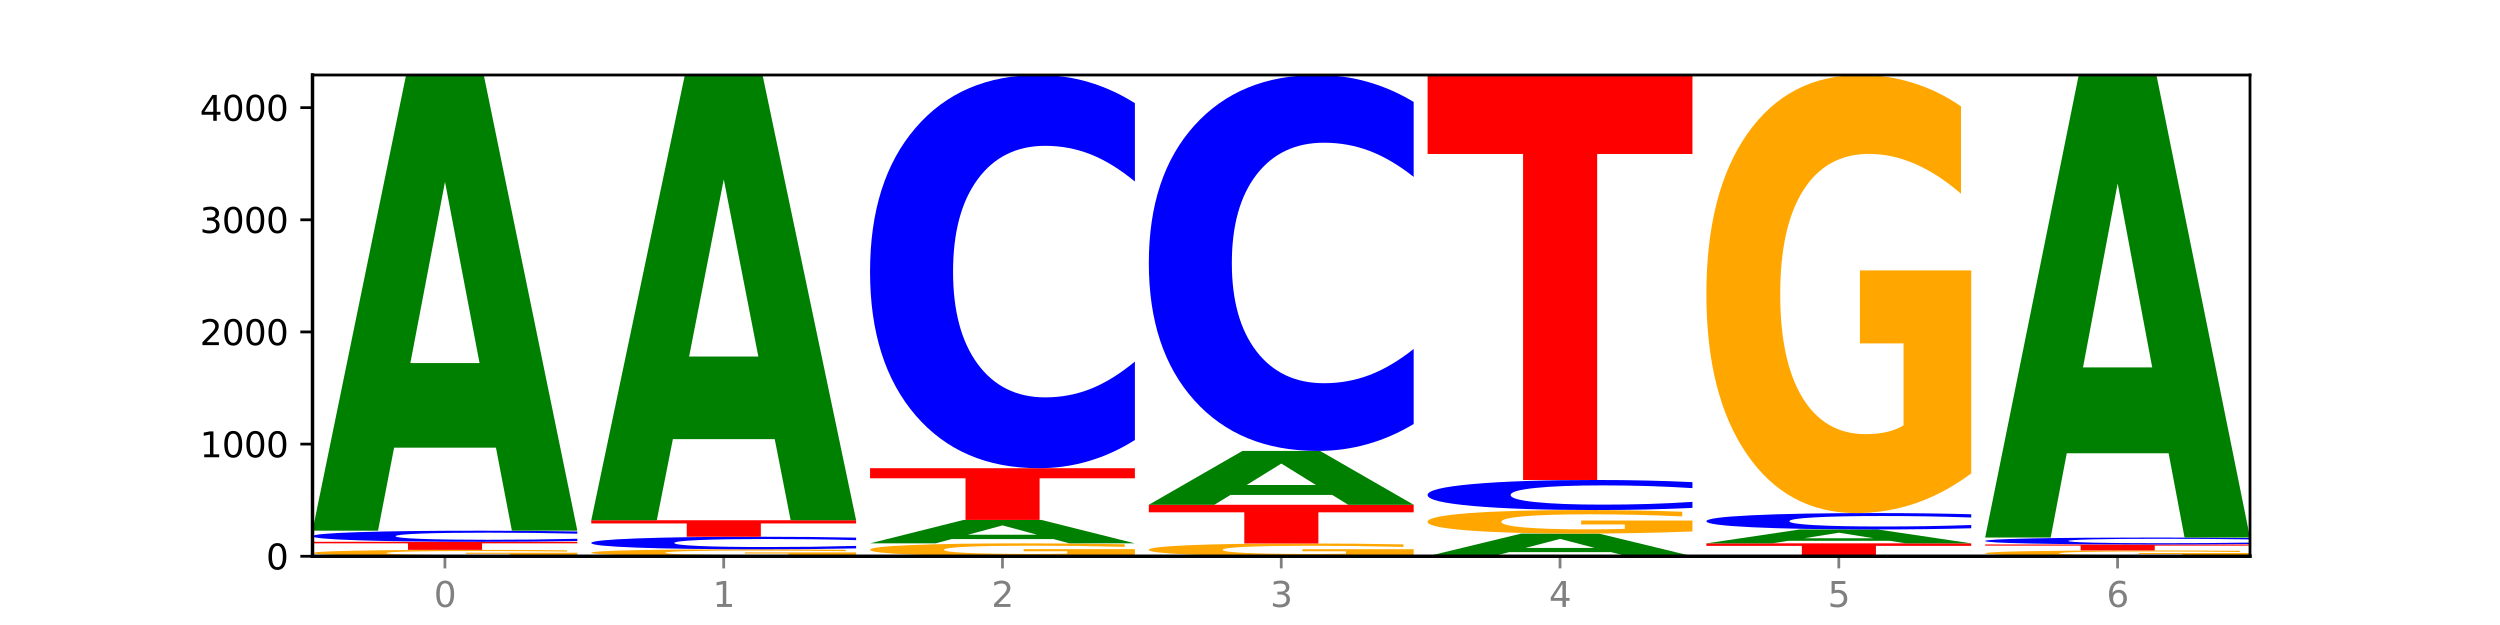 <?xml version="1.0" encoding="utf-8" standalone="no"?>
<!DOCTYPE svg PUBLIC "-//W3C//DTD SVG 1.1//EN"
  "http://www.w3.org/Graphics/SVG/1.1/DTD/svg11.dtd">
<svg xmlns:xlink="http://www.w3.org/1999/xlink" width="720pt" height="180pt" viewBox="0 0 720 180" xmlns="http://www.w3.org/2000/svg" version="1.1">
 <defs>
  <style type="text/css">*{stroke-linejoin: round; stroke-linecap: butt}</style>
 </defs>
 <g id="figure_1">
  <g id="patch_1">
   <path d="M 0 180 
L 720 180 
L 720 0 
L 0 0 
z
" style="fill: #ffffff"/>
  </g>
  <g id="axes_1">
   <g id="patch_2">
    <path d="M 90 160.2 
L 648 160.2 
L 648 21.6 
L 90 21.6 
z
" style="fill: #ffffff"/>
   </g>
   <g id="line2d_1">
    <path d="M 90 160.2 
L 648 160.2 
" clip-path="url(#p049d402b51)" style="fill: none; stroke: #000000; stroke-width: 0.5; stroke-linecap: square"/>
   </g>
   <g id="patch_3">
    <path d="M 166.273 160.033 
Q 158.581 160.117 150.308 160.159 
Q 142.034 160.2 133.214 160.2 
Q 113.282 160.2 101.641 159.952 
Q 90 159.704 90 159.28 
Q 90 158.851 101.846 158.605 
Q 113.709 158.359 134.342 158.359 
Q 142.291 158.359 149.573 158.392 
Q 156.872 158.425 163.333 158.491 
L 163.333 158.858 
Q 156.667 158.774 150.068 158.732 
Q 143.47 158.691 136.838 158.691 
Q 124.564 158.691 117.914 158.843 
Q 111.265 158.996 111.265 159.28 
Q 111.265 159.561 117.675 159.715 
Q 124.085 159.868 135.88 159.868 
Q 139.094 159.868 141.846 159.86 
Q 144.598 159.85 146.786 159.831 
L 146.786 159.487 
L 134.222 159.487 
L 134.222 159.18 
L 166.273 159.18 
L 166.273 160.033 
z
" clip-path="url(#p049d402b51)" style="fill: #ffa600"/>
   </g>
   <g id="patch_4">
    <path d="M 90 156.033 
L 166.273 156.033 
L 166.273 156.487 
L 138.833 156.487 
L 138.833 158.359 
L 117.494 158.359 
L 117.494 156.487 
L 90 156.487 
L 90 156.033 
z
" clip-path="url(#p049d402b51)" style="fill: #ff0000"/>
   </g>
   <g id="patch_5">
    <path d="M 166.273 155.804 
Q 159.893 155.918 152.994 155.975 
Q 146.095 156.033 138.581 156.033 
Q 116.174 156.033 103.087 155.603 
Q 90 155.172 90 154.435 
Q 90 153.696 103.087 153.266 
Q 116.174 152.836 138.581 152.836 
Q 146.095 152.836 152.994 152.894 
Q 159.893 152.951 166.273 153.065 
L 166.273 153.702 
Q 159.836 153.552 153.59 153.482 
Q 147.344 153.412 140.445 153.412 
Q 128.069 153.412 120.978 153.684 
Q 113.906 153.957 113.906 154.435 
Q 113.906 154.912 120.978 155.185 
Q 128.069 155.457 140.445 155.457 
Q 147.344 155.457 153.59 155.387 
Q 159.836 155.317 166.273 155.166 
L 166.273 155.804 
z
" clip-path="url(#p049d402b51)" style="fill: #0000ff"/>
   </g>
   <g id="patch_6">
    <path d="M 142.835 128.929 
L 113.501 128.929 
L 108.87 152.836 
L 90 152.836 
L 116.948 21.6 
L 139.326 21.6 
L 166.273 152.836 
L 147.419 152.836 
L 142.835 128.929 
z
M 118.18 104.571 
L 138.109 104.571 
L 128.16 52.37 
L 118.18 104.571 
z
" clip-path="url(#p049d402b51)" style="fill: #008000"/>
   </g>
   <g id="patch_7">
    <path d="M 246.561 160.019 
Q 238.869 160.109 230.595 160.155 
Q 222.322 160.2 213.501 160.2 
Q 193.57 160.2 181.929 159.93 
Q 170.288 159.661 170.288 159.199 
Q 170.288 158.733 182.134 158.465 
Q 193.997 158.197 214.63 158.197 
Q 222.578 158.197 229.86 158.234 
Q 237.159 158.27 243.621 158.341 
L 243.621 158.74 
Q 236.954 158.649 230.356 158.604 
Q 223.758 158.558 217.125 158.558 
Q 204.852 158.558 198.202 158.724 
Q 191.553 158.89 191.553 159.199 
Q 191.553 159.505 197.963 159.673 
Q 204.373 159.839 216.168 159.839 
Q 219.382 159.839 222.134 159.83 
Q 224.886 159.82 227.074 159.799 
L 227.074 159.424 
L 214.51 159.424 
L 214.51 159.091 
L 246.561 159.091 
L 246.561 160.019 
z
" clip-path="url(#p049d402b51)" style="fill: #ffa600"/>
   </g>
   <g id="patch_8">
    <path d="M 246.561 157.938 
Q 240.181 158.067 233.282 158.132 
Q 226.383 158.197 218.869 158.197 
Q 196.462 158.197 183.375 157.71 
Q 170.288 157.223 170.288 156.39 
Q 170.288 155.553 183.375 155.067 
Q 196.462 154.58 218.869 154.58 
Q 226.383 154.58 233.282 154.646 
Q 240.181 154.711 246.561 154.839 
L 246.561 155.56 
Q 240.123 155.39 233.878 155.311 
Q 227.632 155.231 220.733 155.231 
Q 208.357 155.231 201.266 155.54 
Q 194.194 155.848 194.194 156.39 
Q 194.194 156.929 201.266 157.238 
Q 208.357 157.546 220.733 157.546 
Q 227.632 157.546 233.878 157.467 
Q 240.123 157.387 246.561 157.216 
L 246.561 157.938 
z
" clip-path="url(#p049d402b51)" style="fill: #0000ff"/>
   </g>
   <g id="patch_9">
    <path d="M 170.288 149.832 
L 246.561 149.832 
L 246.561 150.758 
L 219.12 150.758 
L 219.12 154.58 
L 197.782 154.58 
L 197.782 150.758 
L 170.288 150.758 
L 170.288 149.832 
z
" clip-path="url(#p049d402b51)" style="fill: #ff0000"/>
   </g>
   <g id="patch_10">
    <path d="M 223.122 126.472 
L 193.789 126.472 
L 189.157 149.832 
L 170.288 149.832 
L 197.235 21.6 
L 219.614 21.6 
L 246.561 149.832 
L 227.707 149.832 
L 223.122 126.472 
z
M 198.467 102.672 
L 218.397 102.672 
L 208.448 51.665 
L 198.467 102.672 
z
" clip-path="url(#p049d402b51)" style="fill: #008000"/>
   </g>
   <g id="patch_11">
    <path d="M 326.849 159.864 
Q 319.157 160.032 310.883 160.116 
Q 302.61 160.2 293.789 160.2 
Q 273.858 160.2 262.217 159.7 
Q 250.576 159.199 250.576 158.344 
Q 250.576 157.478 262.422 156.982 
Q 274.285 156.485 294.917 156.485 
Q 302.866 156.485 310.148 156.553 
Q 317.447 156.62 323.909 156.752 
L 323.909 157.492 
Q 317.242 157.323 310.644 157.239 
Q 304.046 157.155 297.413 157.155 
Q 285.14 157.155 278.49 157.463 
Q 271.84 157.771 271.84 158.344 
Q 271.84 158.912 278.251 159.222 
Q 284.661 159.531 296.456 159.531 
Q 299.669 159.531 302.422 159.513 
Q 305.174 159.495 307.362 159.456 
L 307.362 158.761 
L 294.798 158.761 
L 294.798 158.142 
L 326.849 158.142 
L 326.849 159.864 
z
" clip-path="url(#p049d402b51)" style="fill: #ffa600"/>
   </g>
   <g id="patch_12">
    <path d="M 303.41 155.256 
L 274.077 155.256 
L 269.445 156.485 
L 250.576 156.485 
L 277.523 149.735 
L 299.901 149.735 
L 326.849 156.485 
L 307.995 156.485 
L 303.41 155.256 
z
M 278.755 154.003 
L 298.685 154.003 
L 288.736 151.318 
L 278.755 154.003 
z
" clip-path="url(#p049d402b51)" style="fill: #008000"/>
   </g>
   <g id="patch_13">
    <path d="M 250.576 134.844 
L 326.849 134.844 
L 326.849 137.748 
L 299.408 137.748 
L 299.408 149.735 
L 278.069 149.735 
L 278.069 137.748 
L 250.576 137.748 
L 250.576 134.844 
z
" clip-path="url(#p049d402b51)" style="fill: #ff0000"/>
   </g>
   <g id="patch_14">
    <path d="M 326.849 126.727 
Q 320.469 130.751 313.57 132.786 
Q 306.671 134.844 299.157 134.844 
Q 276.749 134.844 263.663 119.592 
Q 250.576 104.34 250.576 78.257 
Q 250.576 52.081 263.663 36.852 
Q 276.749 21.6 299.157 21.6 
Q 306.671 21.6 313.57 23.659 
Q 320.469 25.694 326.849 29.717 
L 326.849 52.291 
Q 320.411 46.958 314.166 44.478 
Q 307.92 41.998 301.021 41.998 
Q 288.645 41.998 281.554 51.66 
Q 274.482 61.298 274.482 78.257 
Q 274.482 95.147 281.554 104.808 
Q 288.645 114.446 301.021 114.446 
Q 307.92 114.446 314.166 111.966 
Q 320.411 109.463 326.849 104.13 
L 326.849 126.727 
z
" clip-path="url(#p049d402b51)" style="fill: #0000ff"/>
   </g>
   <g id="patch_15">
    <path d="M 407.137 159.867 
Q 399.444 160.033 391.171 160.117 
Q 382.897 160.2 374.077 160.2 
Q 354.145 160.2 342.504 159.704 
Q 330.863 159.208 330.863 158.36 
Q 330.863 157.502 342.709 157.01 
Q 354.573 156.518 375.205 156.518 
Q 383.154 156.518 390.436 156.585 
Q 397.735 156.651 404.197 156.782 
L 404.197 157.516 
Q 397.53 157.348 390.932 157.265 
Q 384.333 157.181 377.701 157.181 
Q 365.427 157.181 358.778 157.487 
Q 352.128 157.792 352.128 158.36 
Q 352.128 158.923 358.538 159.23 
Q 364.949 159.537 376.744 159.537 
Q 379.957 159.537 382.709 159.519 
Q 385.462 159.501 387.65 159.463 
L 387.65 158.774 
L 375.085 158.774 
L 375.085 158.16 
L 407.137 158.16 
L 407.137 159.867 
z
" clip-path="url(#p049d402b51)" style="fill: #ffa600"/>
   </g>
   <g id="patch_16">
    <path d="M 330.863 145.374 
L 407.137 145.374 
L 407.137 147.548 
L 379.696 147.548 
L 379.696 156.518 
L 358.357 156.518 
L 358.357 147.548 
L 330.863 147.548 
L 330.863 145.374 
z
" clip-path="url(#p049d402b51)" style="fill: #ff0000"/>
   </g>
   <g id="patch_17">
    <path d="M 383.698 142.55 
L 354.364 142.55 
L 349.733 145.374 
L 330.863 145.374 
L 357.811 129.87 
L 380.189 129.87 
L 407.137 145.374 
L 388.283 145.374 
L 383.698 142.55 
z
M 359.043 139.672 
L 378.973 139.672 
L 369.023 133.505 
L 359.043 139.672 
z
" clip-path="url(#p049d402b51)" style="fill: #008000"/>
   </g>
   <g id="patch_18">
    <path d="M 407.137 122.109 
Q 400.757 125.956 393.858 127.902 
Q 386.959 129.87 379.445 129.87 
Q 357.037 129.87 343.95 115.288 
Q 330.863 100.706 330.863 75.769 
Q 330.863 50.742 343.95 36.182 
Q 357.037 21.6 379.445 21.6 
Q 386.959 21.6 393.858 23.568 
Q 400.757 25.514 407.137 29.361 
L 407.137 50.943 
Q 400.699 45.844 394.453 43.473 
Q 388.208 41.102 381.309 41.102 
Q 368.933 41.102 361.842 50.339 
Q 354.77 59.554 354.77 75.769 
Q 354.77 91.916 361.842 101.153 
Q 368.933 110.368 381.309 110.368 
Q 388.208 110.368 394.453 107.997 
Q 400.699 105.604 407.137 100.505 
L 407.137 122.109 
z
" clip-path="url(#p049d402b51)" style="fill: #0000ff"/>
   </g>
   <g id="patch_19">
    <path d="M 463.986 159.011 
L 434.652 159.011 
L 430.021 160.2 
L 411.151 160.2 
L 438.099 153.675 
L 460.477 153.675 
L 487.424 160.2 
L 468.571 160.2 
L 463.986 159.011 
z
M 439.331 157.8 
L 459.261 157.8 
L 449.311 155.205 
L 439.331 157.8 
z
" clip-path="url(#p049d402b51)" style="fill: #008000"/>
   </g>
   <g id="patch_20">
    <path d="M 487.424 153.062 
Q 479.732 153.369 471.459 153.523 
Q 463.185 153.675 454.365 153.675 
Q 434.433 153.675 422.792 152.762 
Q 411.151 151.848 411.151 150.286 
Q 411.151 148.705 422.997 147.799 
Q 434.86 146.892 455.493 146.892 
Q 463.442 146.892 470.724 147.016 
Q 478.023 147.138 484.484 147.379 
L 484.484 148.731 
Q 477.818 148.421 471.219 148.268 
Q 464.621 148.114 457.989 148.114 
Q 445.715 148.114 439.066 148.677 
Q 432.416 149.239 432.416 150.286 
Q 432.416 151.323 438.826 151.889 
Q 445.236 152.454 457.031 152.454 
Q 460.245 152.454 462.997 152.421 
Q 465.749 152.388 467.937 152.318 
L 467.937 151.048 
L 455.373 151.048 
L 455.373 149.917 
L 487.424 149.917 
L 487.424 153.062 
z
" clip-path="url(#p049d402b51)" style="fill: #ffa600"/>
   </g>
   <g id="patch_21">
    <path d="M 487.424 146.272 
Q 481.044 146.579 474.145 146.735 
Q 467.246 146.892 459.732 146.892 
Q 437.325 146.892 424.238 145.726 
Q 411.151 144.561 411.151 142.567 
Q 411.151 140.566 424.238 139.402 
Q 437.325 138.236 459.732 138.236 
Q 467.246 138.236 474.145 138.393 
Q 481.044 138.549 487.424 138.856 
L 487.424 140.582 
Q 480.987 140.174 474.741 139.985 
Q 468.495 139.795 461.596 139.795 
Q 449.221 139.795 442.129 140.534 
Q 435.057 141.27 435.057 142.567 
Q 435.057 143.858 442.129 144.596 
Q 449.221 145.333 461.596 145.333 
Q 468.495 145.333 474.741 145.144 
Q 480.987 144.952 487.424 144.544 
L 487.424 146.272 
z
" clip-path="url(#p049d402b51)" style="fill: #0000ff"/>
   </g>
   <g id="patch_22">
    <path d="M 411.151 21.6 
L 487.424 21.6 
L 487.424 44.347 
L 459.984 44.347 
L 459.984 138.236 
L 438.645 138.236 
L 438.645 44.347 
L 411.151 44.347 
L 411.151 21.6 
z
" clip-path="url(#p049d402b51)" style="fill: #ff0000"/>
   </g>
   <g id="patch_23">
    <path d="M 491.439 156.485 
L 567.712 156.485 
L 567.712 157.21 
L 540.272 157.21 
L 540.272 160.2 
L 518.933 160.2 
L 518.933 157.21 
L 491.439 157.21 
L 491.439 156.485 
z
" clip-path="url(#p049d402b51)" style="fill: #ff0000"/>
   </g>
   <g id="patch_24">
    <path d="M 544.273 155.756 
L 514.94 155.756 
L 510.308 156.485 
L 491.439 156.485 
L 518.386 152.48 
L 540.765 152.48 
L 567.712 156.485 
L 548.858 156.485 
L 544.273 155.756 
z
M 519.618 155.012 
L 539.548 155.012 
L 529.599 153.419 
L 519.618 155.012 
z
" clip-path="url(#p049d402b51)" style="fill: #008000"/>
   </g>
   <g id="patch_25">
    <path d="M 567.712 152.142 
Q 561.332 152.31 554.433 152.395 
Q 547.534 152.48 540.02 152.48 
Q 517.613 152.48 504.526 151.845 
Q 491.439 151.21 491.439 150.124 
Q 491.439 149.034 504.526 148.4 
Q 517.613 147.764 540.02 147.764 
Q 547.534 147.764 554.433 147.85 
Q 561.332 147.935 567.712 148.102 
L 567.712 149.043 
Q 561.274 148.82 555.029 148.717 
Q 548.783 148.614 541.884 148.614 
Q 529.508 148.614 522.417 149.016 
Q 515.345 149.418 515.345 150.124 
Q 515.345 150.827 522.417 151.229 
Q 529.508 151.631 541.884 151.631 
Q 548.783 151.631 555.029 151.528 
Q 561.274 151.423 567.712 151.201 
L 567.712 152.142 
z
" clip-path="url(#p049d402b51)" style="fill: #0000ff"/>
   </g>
   <g id="patch_26">
    <path d="M 567.712 136.349 
Q 560.02 142.057 551.746 144.924 
Q 543.473 147.764 534.652 147.764 
Q 514.721 147.764 503.08 130.772 
Q 491.439 113.78 491.439 84.721 
Q 491.439 55.324 503.285 38.462 
Q 515.148 21.6 535.781 21.6 
Q 543.729 21.6 551.011 23.893 
Q 558.311 26.161 564.772 30.643 
L 564.772 55.793 
Q 558.105 50.033 551.507 47.193 
Q 544.909 44.326 538.276 44.326 
Q 526.003 44.326 519.353 54.803 
Q 512.704 65.253 512.704 84.721 
Q 512.704 104.007 519.114 114.536 
Q 525.524 125.039 537.319 125.039 
Q 540.533 125.039 543.285 124.439 
Q 546.037 123.814 548.225 122.511 
L 548.225 98.899 
L 535.661 98.899 
L 535.661 77.867 
L 567.712 77.867 
L 567.712 136.349 
z
" clip-path="url(#p049d402b51)" style="fill: #ffa600"/>
   </g>
   <g id="patch_27">
    <path d="M 648 160.048 
Q 640.308 160.124 632.034 160.162 
Q 623.761 160.2 614.94 160.2 
Q 595.009 160.2 583.368 159.974 
Q 571.727 159.748 571.727 159.361 
Q 571.727 158.969 583.573 158.745 
Q 595.436 158.52 616.068 158.52 
Q 624.017 158.52 631.299 158.551 
Q 638.598 158.581 645.06 158.641 
L 645.06 158.976 
Q 638.393 158.899 631.795 158.861 
Q 625.197 158.823 618.564 158.823 
Q 606.291 158.823 599.641 158.962 
Q 592.992 159.102 592.992 159.361 
Q 592.992 159.617 599.402 159.758 
Q 605.812 159.897 617.607 159.897 
Q 620.821 159.897 623.573 159.889 
Q 626.325 159.881 628.513 159.864 
L 628.513 159.549 
L 615.949 159.549 
L 615.949 159.269 
L 648 159.269 
L 648 160.048 
z
" clip-path="url(#p049d402b51)" style="fill: #ffa600"/>
   </g>
   <g id="patch_28">
    <path d="M 571.727 156.808 
L 648 156.808 
L 648 157.142 
L 620.559 157.142 
L 620.559 158.52 
L 599.221 158.52 
L 599.221 157.142 
L 571.727 157.142 
L 571.727 156.808 
z
" clip-path="url(#p049d402b51)" style="fill: #ff0000"/>
   </g>
   <g id="patch_29">
    <path d="M 648 156.665 
Q 641.62 156.736 634.721 156.772 
Q 627.822 156.808 620.308 156.808 
Q 597.901 156.808 584.814 156.539 
Q 571.727 156.269 571.727 155.808 
Q 571.727 155.345 584.814 155.076 
Q 597.901 154.806 620.308 154.806 
Q 627.822 154.806 634.721 154.842 
Q 641.62 154.878 648 154.949 
L 648 155.349 
Q 641.562 155.254 635.317 155.21 
Q 629.071 155.167 622.172 155.167 
Q 609.796 155.167 602.705 155.337 
Q 595.633 155.508 595.633 155.808 
Q 595.633 156.106 602.705 156.277 
Q 609.796 156.448 622.172 156.448 
Q 629.071 156.448 635.317 156.404 
Q 641.562 156.36 648 156.265 
L 648 156.665 
z
" clip-path="url(#p049d402b51)" style="fill: #0000ff"/>
   </g>
   <g id="patch_30">
    <path d="M 624.561 130.54 
L 595.228 130.54 
L 590.596 154.806 
L 571.727 154.806 
L 598.674 21.6 
L 621.052 21.6 
L 648 154.806 
L 629.146 154.806 
L 624.561 130.54 
z
M 599.906 105.817 
L 619.836 105.817 
L 609.887 52.832 
L 599.906 105.817 
z
" clip-path="url(#p049d402b51)" style="fill: #008000"/>
   </g>
   <g id="matplotlib.axis_1">
    <g id="xtick_1">
     <g id="line2d_2">
      <defs>
       <path id="m7e4642c67d" d="M 0 0 
L 0 3.5 
" style="stroke: #808080; stroke-width: 0.8"/>
      </defs>
      <g>
       <use xlink:href="#m7e4642c67d" x="128.137" y="160.2" style="fill: #808080; stroke: #808080; stroke-width: 0.8"/>
      </g>
     </g>
     <g id="text_1">
      <!-- 0 -->
      <g style="fill: #808080" transform="translate(124.955 174.798) scale(0.1 -0.1)">
       <defs>
        <path id="DejaVuSans-30" d="M 2034 4250 
Q 1547 4250 1301 3770 
Q 1056 3291 1056 2328 
Q 1056 1369 1301 889 
Q 1547 409 2034 409 
Q 2525 409 2770 889 
Q 3016 1369 3016 2328 
Q 3016 3291 2770 3770 
Q 2525 4250 2034 4250 
z
M 2034 4750 
Q 2819 4750 3233 4129 
Q 3647 3509 3647 2328 
Q 3647 1150 3233 529 
Q 2819 -91 2034 -91 
Q 1250 -91 836 529 
Q 422 1150 422 2328 
Q 422 3509 836 4129 
Q 1250 4750 2034 4750 
z
" transform="scale(0.016)"/>
       </defs>
       <use xlink:href="#DejaVuSans-30"/>
      </g>
     </g>
    </g>
    <g id="xtick_2">
     <g id="line2d_3">
      <g>
       <use xlink:href="#m7e4642c67d" x="208.424" y="160.2" style="fill: #808080; stroke: #808080; stroke-width: 0.8"/>
      </g>
     </g>
     <g id="text_2">
      <!-- 1 -->
      <g style="fill: #808080" transform="translate(205.243 174.798) scale(0.1 -0.1)">
       <defs>
        <path id="DejaVuSans-31" d="M 794 531 
L 1825 531 
L 1825 4091 
L 703 3866 
L 703 4441 
L 1819 4666 
L 2450 4666 
L 2450 531 
L 3481 531 
L 3481 0 
L 794 0 
L 794 531 
z
" transform="scale(0.016)"/>
       </defs>
       <use xlink:href="#DejaVuSans-31"/>
      </g>
     </g>
    </g>
    <g id="xtick_3">
     <g id="line2d_4">
      <g>
       <use xlink:href="#m7e4642c67d" x="288.712" y="160.2" style="fill: #808080; stroke: #808080; stroke-width: 0.8"/>
      </g>
     </g>
     <g id="text_3">
      <!-- 2 -->
      <g style="fill: #808080" transform="translate(285.531 174.798) scale(0.1 -0.1)">
       <defs>
        <path id="DejaVuSans-32" d="M 1228 531 
L 3431 531 
L 3431 0 
L 469 0 
L 469 531 
Q 828 903 1448 1529 
Q 2069 2156 2228 2338 
Q 2531 2678 2651 2914 
Q 2772 3150 2772 3378 
Q 2772 3750 2511 3984 
Q 2250 4219 1831 4219 
Q 1534 4219 1204 4116 
Q 875 4013 500 3803 
L 500 4441 
Q 881 4594 1212 4672 
Q 1544 4750 1819 4750 
Q 2544 4750 2975 4387 
Q 3406 4025 3406 3419 
Q 3406 3131 3298 2873 
Q 3191 2616 2906 2266 
Q 2828 2175 2409 1742 
Q 1991 1309 1228 531 
z
" transform="scale(0.016)"/>
       </defs>
       <use xlink:href="#DejaVuSans-32"/>
      </g>
     </g>
    </g>
    <g id="xtick_4">
     <g id="line2d_5">
      <g>
       <use xlink:href="#m7e4642c67d" x="369" y="160.2" style="fill: #808080; stroke: #808080; stroke-width: 0.8"/>
      </g>
     </g>
     <g id="text_4">
      <!-- 3 -->
      <g style="fill: #808080" transform="translate(365.819 174.798) scale(0.1 -0.1)">
       <defs>
        <path id="DejaVuSans-33" d="M 2597 2516 
Q 3050 2419 3304 2112 
Q 3559 1806 3559 1356 
Q 3559 666 3084 287 
Q 2609 -91 1734 -91 
Q 1441 -91 1130 -33 
Q 819 25 488 141 
L 488 750 
Q 750 597 1062 519 
Q 1375 441 1716 441 
Q 2309 441 2620 675 
Q 2931 909 2931 1356 
Q 2931 1769 2642 2001 
Q 2353 2234 1838 2234 
L 1294 2234 
L 1294 2753 
L 1863 2753 
Q 2328 2753 2575 2939 
Q 2822 3125 2822 3475 
Q 2822 3834 2567 4026 
Q 2313 4219 1838 4219 
Q 1578 4219 1281 4162 
Q 984 4106 628 3988 
L 628 4550 
Q 988 4650 1302 4700 
Q 1616 4750 1894 4750 
Q 2613 4750 3031 4423 
Q 3450 4097 3450 3541 
Q 3450 3153 3228 2886 
Q 3006 2619 2597 2516 
z
" transform="scale(0.016)"/>
       </defs>
       <use xlink:href="#DejaVuSans-33"/>
      </g>
     </g>
    </g>
    <g id="xtick_5">
     <g id="line2d_6">
      <g>
       <use xlink:href="#m7e4642c67d" x="449.288" y="160.2" style="fill: #808080; stroke: #808080; stroke-width: 0.8"/>
      </g>
     </g>
     <g id="text_5">
      <!-- 4 -->
      <g style="fill: #808080" transform="translate(446.107 174.798) scale(0.1 -0.1)">
       <defs>
        <path id="DejaVuSans-34" d="M 2419 4116 
L 825 1625 
L 2419 1625 
L 2419 4116 
z
M 2253 4666 
L 3047 4666 
L 3047 1625 
L 3713 1625 
L 3713 1100 
L 3047 1100 
L 3047 0 
L 2419 0 
L 2419 1100 
L 313 1100 
L 313 1709 
L 2253 4666 
z
" transform="scale(0.016)"/>
       </defs>
       <use xlink:href="#DejaVuSans-34"/>
      </g>
     </g>
    </g>
    <g id="xtick_6">
     <g id="line2d_7">
      <g>
       <use xlink:href="#m7e4642c67d" x="529.576" y="160.2" style="fill: #808080; stroke: #808080; stroke-width: 0.8"/>
      </g>
     </g>
     <g id="text_6">
      <!-- 5 -->
      <g style="fill: #808080" transform="translate(526.394 174.798) scale(0.1 -0.1)">
       <defs>
        <path id="DejaVuSans-35" d="M 691 4666 
L 3169 4666 
L 3169 4134 
L 1269 4134 
L 1269 2991 
Q 1406 3038 1543 3061 
Q 1681 3084 1819 3084 
Q 2600 3084 3056 2656 
Q 3513 2228 3513 1497 
Q 3513 744 3044 326 
Q 2575 -91 1722 -91 
Q 1428 -91 1123 -41 
Q 819 9 494 109 
L 494 744 
Q 775 591 1075 516 
Q 1375 441 1709 441 
Q 2250 441 2565 725 
Q 2881 1009 2881 1497 
Q 2881 1984 2565 2268 
Q 2250 2553 1709 2553 
Q 1456 2553 1204 2497 
Q 953 2441 691 2322 
L 691 4666 
z
" transform="scale(0.016)"/>
       </defs>
       <use xlink:href="#DejaVuSans-35"/>
      </g>
     </g>
    </g>
    <g id="xtick_7">
     <g id="line2d_8">
      <g>
       <use xlink:href="#m7e4642c67d" x="609.863" y="160.2" style="fill: #808080; stroke: #808080; stroke-width: 0.8"/>
      </g>
     </g>
     <g id="text_7">
      <!-- 6 -->
      <g style="fill: #808080" transform="translate(606.682 174.798) scale(0.1 -0.1)">
       <defs>
        <path id="DejaVuSans-36" d="M 2113 2584 
Q 1688 2584 1439 2293 
Q 1191 2003 1191 1497 
Q 1191 994 1439 701 
Q 1688 409 2113 409 
Q 2538 409 2786 701 
Q 3034 994 3034 1497 
Q 3034 2003 2786 2293 
Q 2538 2584 2113 2584 
z
M 3366 4563 
L 3366 3988 
Q 3128 4100 2886 4159 
Q 2644 4219 2406 4219 
Q 1781 4219 1451 3797 
Q 1122 3375 1075 2522 
Q 1259 2794 1537 2939 
Q 1816 3084 2150 3084 
Q 2853 3084 3261 2657 
Q 3669 2231 3669 1497 
Q 3669 778 3244 343 
Q 2819 -91 2113 -91 
Q 1303 -91 875 529 
Q 447 1150 447 2328 
Q 447 3434 972 4092 
Q 1497 4750 2381 4750 
Q 2619 4750 2861 4703 
Q 3103 4656 3366 4563 
z
" transform="scale(0.016)"/>
       </defs>
       <use xlink:href="#DejaVuSans-36"/>
      </g>
     </g>
    </g>
   </g>
   <g id="matplotlib.axis_2">
    <g id="ytick_1">
     <g id="line2d_9">
      <defs>
       <path id="mcef634d36d" d="M 0 0 
L -3.5 0 
" style="stroke: #000000; stroke-width: 0.8"/>
      </defs>
      <g>
       <use xlink:href="#mcef634d36d" x="90" y="160.2" style="stroke: #000000; stroke-width: 0.8"/>
      </g>
     </g>
     <g id="text_8">
      <!-- 0 -->
      <g transform="translate(76.638 163.999) scale(0.1 -0.1)">
       <use xlink:href="#DejaVuSans-30"/>
      </g>
     </g>
    </g>
    <g id="ytick_2">
     <g id="line2d_10">
      <g>
       <use xlink:href="#mcef634d36d" x="90" y="127.9" style="stroke: #000000; stroke-width: 0.8"/>
      </g>
     </g>
     <g id="text_9">
      <!-- 1000 -->
      <g transform="translate(57.55 131.699) scale(0.1 -0.1)">
       <use xlink:href="#DejaVuSans-31"/>
       <use xlink:href="#DejaVuSans-30" x="63.623"/>
       <use xlink:href="#DejaVuSans-30" x="127.246"/>
       <use xlink:href="#DejaVuSans-30" x="190.869"/>
      </g>
     </g>
    </g>
    <g id="ytick_3">
     <g id="line2d_11">
      <g>
       <use xlink:href="#mcef634d36d" x="90" y="95.6" style="stroke: #000000; stroke-width: 0.8"/>
      </g>
     </g>
     <g id="text_10">
      <!-- 2000 -->
      <g transform="translate(57.55 99.399) scale(0.1 -0.1)">
       <use xlink:href="#DejaVuSans-32"/>
       <use xlink:href="#DejaVuSans-30" x="63.623"/>
       <use xlink:href="#DejaVuSans-30" x="127.246"/>
       <use xlink:href="#DejaVuSans-30" x="190.869"/>
      </g>
     </g>
    </g>
    <g id="ytick_4">
     <g id="line2d_12">
      <g>
       <use xlink:href="#mcef634d36d" x="90" y="63.3" style="stroke: #000000; stroke-width: 0.8"/>
      </g>
     </g>
     <g id="text_11">
      <!-- 3000 -->
      <g transform="translate(57.55 67.099) scale(0.1 -0.1)">
       <use xlink:href="#DejaVuSans-33"/>
       <use xlink:href="#DejaVuSans-30" x="63.623"/>
       <use xlink:href="#DejaVuSans-30" x="127.246"/>
       <use xlink:href="#DejaVuSans-30" x="190.869"/>
      </g>
     </g>
    </g>
    <g id="ytick_5">
     <g id="line2d_13">
      <g>
       <use xlink:href="#mcef634d36d" x="90" y="30.999" style="stroke: #000000; stroke-width: 0.8"/>
      </g>
     </g>
     <g id="text_12">
      <!-- 4000 -->
      <g transform="translate(57.55 34.799) scale(0.1 -0.1)">
       <use xlink:href="#DejaVuSans-34"/>
       <use xlink:href="#DejaVuSans-30" x="63.623"/>
       <use xlink:href="#DejaVuSans-30" x="127.246"/>
       <use xlink:href="#DejaVuSans-30" x="190.869"/>
      </g>
     </g>
    </g>
   </g>
   <g id="patch_31">
    <path d="M 90 160.2 
L 90 21.6 
" style="fill: none; stroke: #000000; stroke-linejoin: miter; stroke-linecap: square"/>
   </g>
   <g id="patch_32">
    <path d="M 648 160.2 
L 648 21.6 
" style="fill: none; stroke: #000000; stroke-width: 0.8; stroke-linejoin: miter; stroke-linecap: square"/>
   </g>
   <g id="patch_33">
    <path d="M 90 160.2 
L 648 160.2 
" style="fill: none; stroke: #000000; stroke-linejoin: miter; stroke-linecap: square"/>
   </g>
   <g id="patch_34">
    <path d="M 90 21.6 
L 648 21.6 
" style="fill: none; stroke: #000000; stroke-width: 0.8; stroke-linejoin: miter; stroke-linecap: square"/>
   </g>
  </g>
 </g>
 <defs>
  <clipPath id="p049d402b51">
   <rect x="90" y="21.6" width="558" height="138.6"/>
  </clipPath>
 </defs>
</svg>
